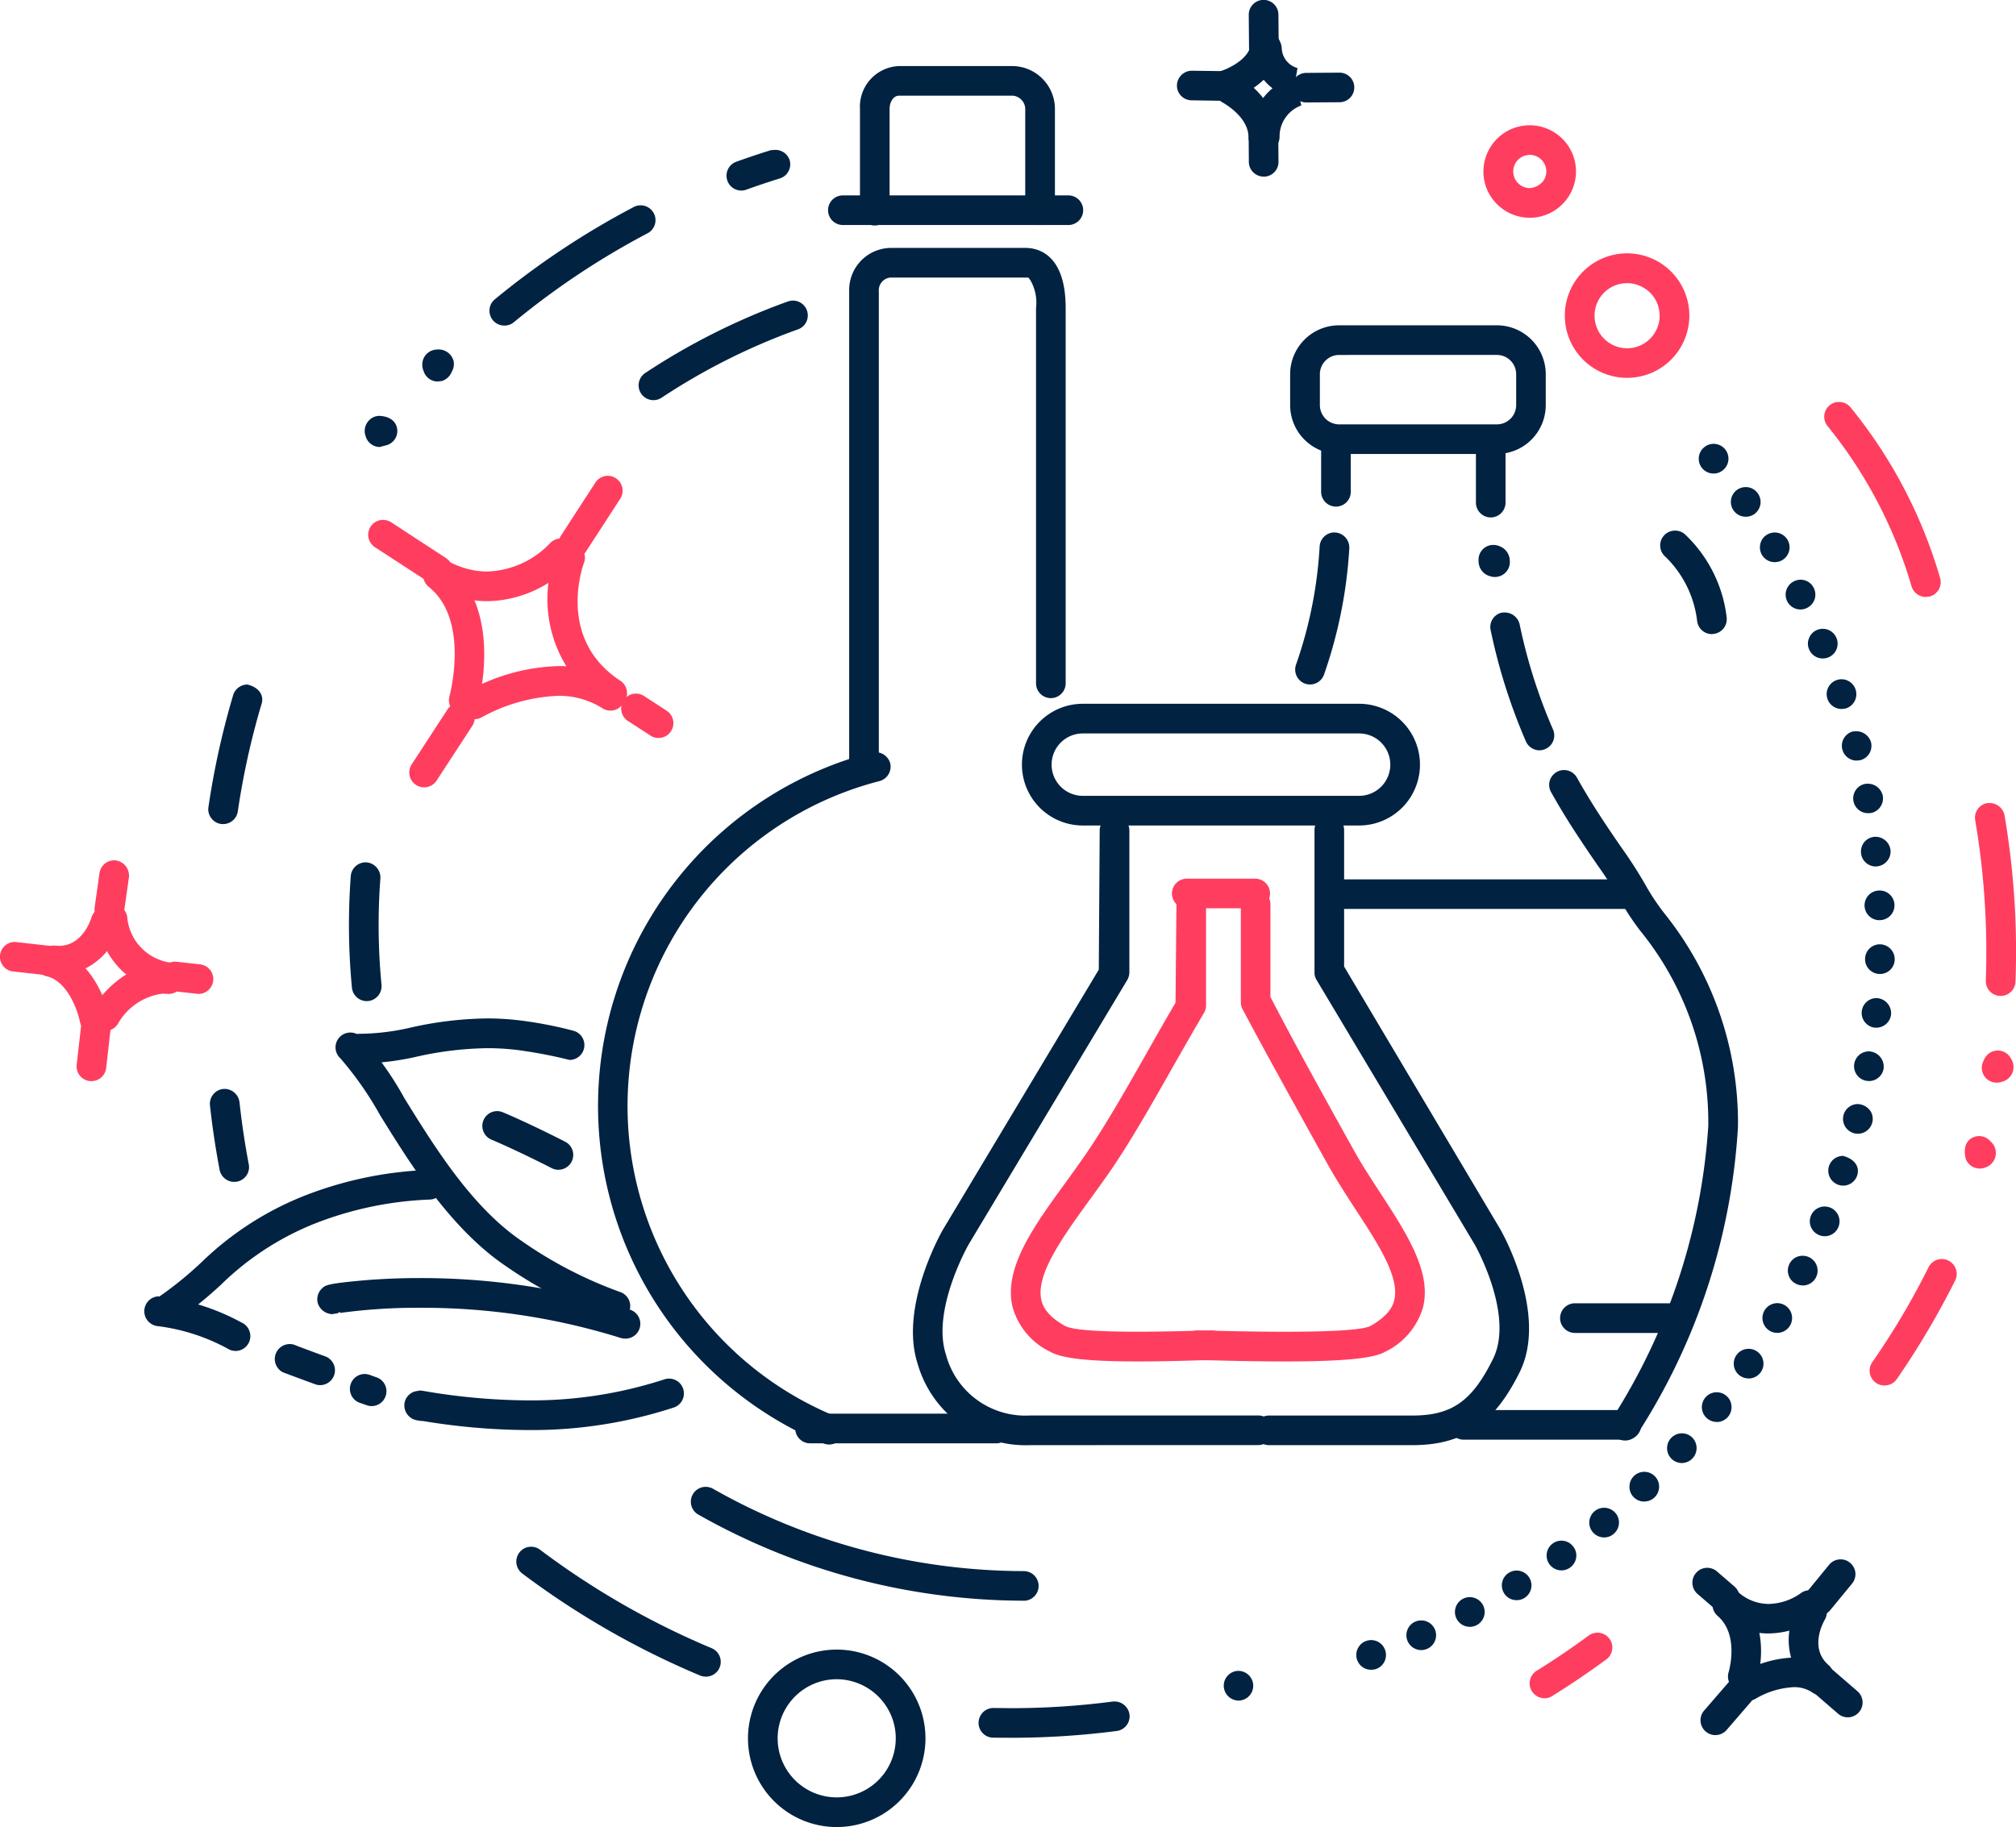 <svg xmlns="http://www.w3.org/2000/svg" width="121.356" height="110" viewBox="0 0 121.356 110">
  <g id="Group_1564" data-name="Group 1564" transform="translate(-474.688 -83.095)">
    <path id="Path_2503" data-name="Path 2503" d="M482.9,107.536a.893.893,0,0,1-.861-.914.9.9,0,0,1,.9-.872h.023a14.02,14.02,0,0,0,2.9-.341,21.9,21.9,0,0,1,4.752-.584,16.081,16.081,0,0,1,2.133.141,23.861,23.861,0,0,1,3.053.6.889.889,0,0,1,.545.415.9.9,0,0,1,.09.677.894.894,0,0,1-.863.666,28.486,28.486,0,0,0-3.056-.587,14.7,14.7,0,0,0-1.9-.121,20.534,20.534,0,0,0-4.379.542,16.2,16.2,0,0,1-3.242.381Z" transform="translate(13.402 39.586)" fill="#022242"/>
    <path id="Path_2504" data-name="Path 2504" d="M498.7,122.485a.924.924,0,0,1-.293-.045,27.284,27.284,0,0,1-6.383-3.307c-3.293-2.255-5.726-6.177-7.5-9.044a20.206,20.206,0,0,0-2.384-3.412.893.893,0,0,1,.6-1.552.879.879,0,0,1,.6.234A19.291,19.291,0,0,1,486,109.087c1.82,2.938,4.041,6.527,7.029,8.57a25.32,25.32,0,0,0,5.96,3.093.892.892,0,0,1-.294,1.735Z" transform="translate(13.036 40.135)" fill="#022242"/>
    <path id="Path_2505" data-name="Path 2505" d="M489.553,110.333a.9.9,0,0,1-.4-.1c-2.2-1.123-3.617-1.713-3.632-1.718a.9.9,0,0,1-.474-.48.876.876,0,0,1,0-.686.892.892,0,0,1,.824-.55.9.9,0,0,1,.344.071c.062.025,1.487.618,3.745,1.769a.893.893,0,0,1-.406,1.69Z" transform="translate(18.745 43.192)" fill="#022242"/>
    <path id="Path_2506" data-name="Path 2506" d="M478.674,117.377a.877.877,0,0,1-.587-.35.888.888,0,0,1,.243-1.29,22.305,22.305,0,0,0,2.59-2.094,18.839,18.839,0,0,1,6.685-4.207,22.806,22.806,0,0,1,7.023-1.38h0a.9.9,0,0,1,.923.858.887.887,0,0,1-.855.926,21.109,21.109,0,0,0-6.473,1.273,17.119,17.119,0,0,0-6.084,3.838,25.845,25.845,0,0,1-2,1.682c-.776.59-1.013.756-1.309.756Z" transform="translate(5.868 45.476)" fill="#022242"/>
    <path id="Path_2507" data-name="Path 2507" d="M490.775,115.607a39.559,39.559,0,0,1-6.324-.542,2.05,2.05,0,0,1-.356-.042.911.911,0,0,1-.768-1.067.884.884,0,0,1,.655-.683l.3-.051.293.048a37.831,37.831,0,0,0,6.194.55,25.777,25.777,0,0,0,8.2-1.267.933.933,0,0,1,.279-.045.894.894,0,0,1,.276,1.744A27.548,27.548,0,0,1,490.775,115.607Z" transform="translate(15.716 53.587)" fill="#022242"/>
    <path id="Path_2508" data-name="Path 2508" d="M483.465,114.343a.8.8,0,0,1-.279-.045l-.44-.152a.877.877,0,0,1-.508-.46.894.894,0,0,1,.807-1.275.933.933,0,0,1,.3.054l.4.144a.883.883,0,0,1,.559,1.129A.886.886,0,0,1,483.465,114.343Z" transform="translate(13.598 53.407)" fill="#022242"/>
    <path id="Path_2509" data-name="Path 2509" d="M483.329,114.262a.814.814,0,0,1-.308-.056s-1.558-.57-1.944-.722a.9.9,0,0,1,.672-1.659c.361.147,1.888.705,1.888.705a.894.894,0,0,1-.308,1.733Z" transform="translate(10.629 52.226)" fill="#022242"/>
    <path id="Path_2510" data-name="Path 2510" d="M483.3,114.039a.876.876,0,0,1-.367-.079,11.854,11.854,0,0,0-4.343-1.417.9.9,0,0,1,.045-1.789,13.492,13.492,0,0,1,5.031,1.577.88.88,0,0,1,.468.5.893.893,0,0,1-.835,1.211Z" transform="translate(5.565 50.39)" fill="#022242"/>
    <path id="Path_2511" data-name="Path 2511" d="M500,114.01a.988.988,0,0,1-.274-.04,40.024,40.024,0,0,0-12.032-1.817,34.293,34.293,0,0,0-4.859.31l-.011-.062-.124.062.008.017-.353.056a.953.953,0,0,1-.863-.652.9.9,0,0,1,.24-.886c.2-.192.288-.279,2.029-.451.832-.082,2.156-.183,3.815-.183a42.489,42.489,0,0,1,12.7,1.9A.893.893,0,0,1,500,114.01Z" transform="translate(12.328 49.679)" fill="#022242"/>
    <path id="Path_2512" data-name="Path 2512" d="M501.355,140.821a.915.915,0,0,1-.339-.065,21.991,21.991,0,0,1,2.923-41.608c.031,0,.059,0,.09,0a.915.915,0,0,1,1,.643.9.9,0,0,1-.643,1.089,20.2,20.2,0,0,0-2.689,38.227.892.892,0,0,1,.482,1.165A.887.887,0,0,1,501.355,140.821Z" transform="translate(23.243 29.242)" fill="#022242"/>
    <path id="Path_2513" data-name="Path 2513" d="M492.545,115.043a.893.893,0,0,1,0-1.786h11.208a.893.893,0,0,1,0,1.786Z" transform="translate(30.908 54.95)" fill="#022242"/>
    <path id="Path_2514" data-name="Path 2514" d="M493.692,120.037a.894.894,0,0,1-.889-.895V90.984a2.535,2.535,0,0,1,2.461-2.6h8.152c.728,0,2.418.353,2.418,3.618v22.625a.892.892,0,0,1-1.783,0V92a2.7,2.7,0,0,0-.358-1.7l-.107-.13h-8.322a.768.768,0,0,0-.677.815v28.159A.9.9,0,0,1,493.692,120.037Z" transform="translate(33.003 9.637)" fill="#022242"/>
    <path id="Path_2515" data-name="Path 2515" d="M493.232,89.047a.892.892,0,0,1,0-1.783h13.632a.892.892,0,0,1,0,1.783Z" transform="translate(32.165 7.595)" fill="#022242"/>
    <path id="Path_2516" data-name="Path 2516" d="M503.874,94.076a.892.892,0,0,1-.892-.895v-6.1a.82.82,0,0,0-.739-.793h-6.854c-.356,0-.573.4-.573.793v6.1a.892.892,0,1,1-1.783,0v-6.1a2.446,2.446,0,0,1,2.356-2.576h6.854a2.584,2.584,0,0,1,2.526,2.576v6.1A.9.9,0,0,1,503.874,94.076Z" transform="translate(33.422 2.567)" fill="#022242"/>
    <path id="Path_2517" data-name="Path 2517" d="M500.146,105.439a3.664,3.664,0,0,1,0-7.328h16.632a3.664,3.664,0,0,1,0,7.328Zm0-5.542a1.878,1.878,0,0,0,0,3.756h16.632a1.878,1.878,0,0,0,0-3.756Z" transform="translate(39.723 27.356)" fill="#022242"/>
    <path id="Path_2518" data-name="Path 2518" d="M501.234,138.392a6.766,6.766,0,0,1-6.795-4.921c-1.115-3.479,1.507-8.017,1.535-8.065l9.377-15.644.054-8.369a.893.893,0,0,1,1.786,0v8.533a.917.917,0,0,1-.127.46L497.52,126.3c-.025.042-2.238,3.942-1.377,6.617a4.949,4.949,0,0,0,5.091,3.688h13.683a.892.892,0,1,1,0,1.783Z" transform="translate(35.481 31.71)" fill="#022242"/>
    <path id="Path_2519" data-name="Path 2519" d="M502.347,138.392a.892.892,0,1,1,0-1.783h8.606c2.368,0,3.592-.863,4.851-3.412,1.3-2.636-1.081-6.848-1.106-6.888l-9.518-15.926a.864.864,0,0,1-.124-.457v-8.533a.892.892,0,1,1,1.783,0v8.186l9.4,15.813c.127.22,2.887,5.13,1.171,8.6-1.549,3.129-3.417,4.4-6.454,4.4Z" transform="translate(48.76 31.71)" fill="#022242"/>
    <path id="Path_2520" data-name="Path 2520" d="M500.591,103.626a.892.892,0,1,1,0-1.783h4.061a.892.892,0,1,1,0,1.783Z" transform="translate(45.566 34.155)" fill="#ff3e5f"/>
    <path id="Path_2521" data-name="Path 2521" d="M503.9,130.492c-2.918,0-4.537-.175-5.249-.57a4.255,4.255,0,0,1-2.308-2.757c-.516-2.325,1.3-4.831,3.234-7.483.542-.753.985-1.363,1.38-1.953,1.151-1.716,2.373-3.866,3.55-5.946.584-1.03,1.132-1.992,1.659-2.89l.054-5.929a.892.892,0,1,1,1.783,0v6.089a.89.89,0,0,1-.127.46c-.522.88-1.072,1.845-1.656,2.87l-.149.262c-1.211,2.136-2.441,4.312-3.626,6.078-.452.666-.937,1.335-1.408,1.984-1.637,2.257-3.29,4.537-2.952,6.067.051.223.2.9,1.433,1.583.2.093.734.344,4.357.344.934,0,2.063-.017,3.426-.054l1.081-.023a.892.892,0,0,1-.011,1.783l-.756.017C506.028,130.473,504.885,130.492,503.9,130.492Z" transform="translate(39.285 34.571)" fill="#ff3e5f"/>
    <path id="Path_2522" data-name="Path 2522" d="M506.067,130.492c-1.185,0-2.568-.02-4.176-.062l-1.019-.02a.908.908,0,0,1-.956-.883.891.891,0,0,1,.886-.9l1.132.02c1.656.04,3.025.056,4.154.056,4.295,0,4.91-.251,5.11-.333,1.244-.691,1.405-1.349,1.459-1.563.341-1.38-.956-3.369-2.331-5.474-.561-.866-1.143-1.758-1.654-2.675l-.183-.324c-1.631-2.935-3.558-6.4-4.966-9.058a.93.93,0,0,1-.1-.418v-5.892a.89.89,0,1,1,1.781,0v5.579c1.448,2.8,3.327,6.188,4.848,8.92l.183.327c.449.813.988,1.639,1.513,2.447,1.671,2.559,3.172,4.865,2.641,7a4.322,4.322,0,0,1-2.305,2.684C511.372,130.317,509.518,130.492,506.067,130.492Z" transform="translate(45.959 34.571)" fill="#ff3e5f"/>
    <path id="Path_2523" data-name="Path 2523" d="M506.5,114.963a.892.892,0,1,1,0-1.783h9.8a.892.892,0,0,1,0,1.783Z" transform="translate(56.324 54.809)" fill="#022242"/>
    <path id="Path_2524" data-name="Path 2524" d="M503.21,103.609a.909.909,0,0,1-.291-.048.9.9,0,0,1-.553-1.14,25.9,25.9,0,0,0,1.425-7.142.893.893,0,0,1,.895-.824.912.912,0,0,1,.889.965,27.936,27.936,0,0,1-1.521,7.591A.892.892,0,0,1,503.21,103.609Z" transform="translate(50.336 20.696)" fill="#022242"/>
    <path id="Path_2525" data-name="Path 2525" d="M512.3,139.878a.885.885,0,0,1-.528-.169.885.885,0,0,1-.195-1.247,37.114,37.114,0,0,0,5.728-17.507A18.267,18.267,0,0,0,513.22,109.2a14.967,14.967,0,0,1-1.148-1.721,25.84,25.84,0,0,0-1.445-2.255c-.858-1.25-1.826-2.667-2.774-4.363a.893.893,0,1,1,1.558-.872c.923,1.648,1.834,2.974,2.636,4.145a26.355,26.355,0,0,1,1.6,2.511,14.292,14.292,0,0,0,.968,1.436,20.136,20.136,0,0,1,4.478,12.893,38.107,38.107,0,0,1-6.07,18.537A.894.894,0,0,1,512.3,139.878Z" transform="translate(60.215 29.945)" fill="#022242"/>
    <path id="Path_2526" data-name="Path 2526" d="M509.443,104.456a.9.9,0,0,1-.821-.539,34.617,34.617,0,0,1-2.122-6.7.886.886,0,0,1,.688-1.055h.054a.927.927,0,0,1,1,.689,32.2,32.2,0,0,0,2.012,6.349.891.891,0,0,1-.46,1.177A.866.866,0,0,1,509.443,104.456Z" transform="translate(57.919 23.813)" fill="#022242"/>
    <path id="Path_2527" data-name="Path 2527" d="M507.219,96.652a.964.964,0,0,1-.285-.045.931.931,0,0,1-.7-.923.89.89,0,0,1,.818-.962h.037a.977.977,0,0,1,.4.073.954.954,0,0,1,.624.875.9.9,0,0,1-.8.976Z" transform="translate(57.46 21.182)" fill="#022242"/>
    <path id="Path_2528" data-name="Path 2528" d="M505.153,97.782a2.943,2.943,0,0,1-2.943-2.94V92.976a2.945,2.945,0,0,1,2.943-2.94h9.5a2.943,2.943,0,0,1,2.943,2.94v1.865a2.941,2.941,0,0,1-2.943,2.94Zm0-5.962A1.162,1.162,0,0,0,504,92.976v1.865A1.163,1.163,0,0,0,505.153,96h9.5a1.164,1.164,0,0,0,1.163-1.16V92.976a1.163,1.163,0,0,0-1.163-1.157Z" transform="translate(50.14 12.645)" fill="#022242"/>
    <path id="Path_2529" data-name="Path 2529" d="M503.763,96.741a.892.892,0,0,1-.892-.892v-2.61a.892.892,0,1,1,1.783,0v2.61A.89.89,0,0,1,503.763,96.741Z" transform="translate(51.345 16.855)" fill="#022242"/>
    <path id="Path_2530" data-name="Path 2530" d="M507.065,97.272a.894.894,0,0,1-.892-.895v-3.07a.892.892,0,1,1,1.783,0v3.07A.894.894,0,0,1,507.065,97.272Z" transform="translate(57.36 16.976)" fill="#022242"/>
    <path id="Path_2531" data-name="Path 2531" d="M503.728,103.638a.89.89,0,1,1,0-1.781H521.72a.89.89,0,0,1,0,1.781Z" transform="translate(51.277 34.181)" fill="#022242"/>
    <path id="Path_2532" data-name="Path 2532" d="M508.859,112.688a.893.893,0,0,1,0-1.786h6.109a.893.893,0,1,1,0,1.786Z" transform="translate(60.634 50.659)" fill="#022242"/>
    <path id="Path_2533" data-name="Path 2533" d="M490.189,100.566a.892.892,0,0,1-.488-.147l-1.36-.883a.9.9,0,0,1-.257-1.239.893.893,0,0,1,1.233-.26l1.36.886a.893.893,0,0,1-.488,1.642Z" transform="translate(24.14 26.961)" fill="#ff3e5f"/>
    <path id="Path_2534" data-name="Path 2534" d="M486.736,98.124a.871.871,0,0,1-.491-.147l-3.3-2.147a.92.92,0,0,1-.387-.57.894.894,0,0,1,.88-1.072.908.908,0,0,1,.485.141l3.3,2.156a.89.89,0,0,1-.485,1.639Z" transform="translate(14.311 20.209)" fill="#ff3e5f"/>
    <path id="Path_2535" data-name="Path 2535" d="M487.494,98.219a.873.873,0,0,1-.485-.144.894.894,0,0,1-.26-1.233l2.068-3.186a.886.886,0,0,1,.751-.409.873.873,0,0,1,.483.147.892.892,0,0,1,.263,1.233l-2.068,3.186A.89.89,0,0,1,487.494,98.219Z" transform="translate(21.711 18.495)" fill="#ff3e5f"/>
    <path id="Path_2536" data-name="Path 2536" d="M484.31,103.179a.895.895,0,0,1-.745-1.386l2.15-3.3a.893.893,0,0,1,.748-.4.869.869,0,0,1,.485.147.892.892,0,0,1,.265,1.236l-2.153,3.3A.9.9,0,0,1,484.31,103.179Z" transform="translate(15.907 27.32)" fill="#ff3e5f"/>
    <path id="Path_2537" data-name="Path 2537" d="M486.141,104.345a.93.93,0,0,1-.24-.031.892.892,0,0,1-.618-1.106c.048-.189,1.194-4.591-1.228-6.561a.893.893,0,1,1,1.126-1.385c3.4,2.765,1.834,8.375,1.817,8.432A.894.894,0,0,1,486.141,104.345Z" transform="translate(16.464 21.8)" fill="#ff3e5f"/>
    <path id="Path_2538" data-name="Path 2538" d="M487.258,98.361a6.64,6.64,0,0,1-2.867-.672.9.9,0,0,1-.423-1.191.891.891,0,0,1,1.191-.423,4.877,4.877,0,0,0,2.119.5,5.466,5.466,0,0,0,3.759-1.69.89.89,0,0,1,.669-.3.911.911,0,0,1,.6.223.9.9,0,0,1,.073,1.264A7.127,7.127,0,0,1,487.258,98.361Z" transform="translate(16.749 20.929)" fill="#ff3e5f"/>
    <path id="Path_2539" data-name="Path 2539" d="M490.246,104.62a.893.893,0,0,1-.485-.141,7.726,7.726,0,0,1-2.884-9.227.9.9,0,0,1,.835-.576.935.935,0,0,1,.316.059.9.9,0,0,1,.519,1.157c-.073.186-1.648,4.585,2.187,7.086a.893.893,0,0,1-.488,1.642Z" transform="translate(21.293 21.098)" fill="#ff3e5f"/>
    <path id="Path_2540" data-name="Path 2540" d="M485.392,100.5a.9.9,0,0,1-.869-1.115.888.888,0,0,1,.412-.547,11.9,11.9,0,0,1,5.443-1.532,6.608,6.608,0,0,1,3.674,1.038.907.907,0,0,1,.387.564.894.894,0,0,1-1.366.931,4.846,4.846,0,0,0-2.7-.742,10.362,10.362,0,0,0-4.543,1.284A.882.882,0,0,1,485.392,100.5Z" transform="translate(17.87 25.893)" fill="#ff3e5f"/>
    <path id="Path_2541" data-name="Path 2541" d="M502.229,88.836a.894.894,0,0,1-.895-.883l-.009-1.27a.892.892,0,1,1,1.783-.014l.011,1.27a.887.887,0,0,1-.883.9Z" transform="translate(48.53 4.892)" fill="#022242"/>
    <path id="Path_2542" data-name="Path 2542" d="M502.238,86.876a.9.9,0,0,1-.894-.886l-.017-2a.893.893,0,0,1,1.786-.017l.017,2a.891.891,0,0,1-.886.9Z" transform="translate(48.532)" fill="#022242"/>
    <path id="Path_2543" data-name="Path 2543" d="M503.132,86.44a.89.89,0,0,1-.008-1.781l1.995-.014a.89.89,0,1,1,.014,1.781Z" transform="translate(50.195 2.824)" fill="#022242"/>
    <path id="Path_2544" data-name="Path 2544" d="M500.675,86.385a.891.891,0,0,1-.629-.268.879.879,0,0,1-.251-.635.9.9,0,0,1,.895-.878l1.9.025a.893.893,0,0,1-.008,1.786Z" transform="translate(45.741 2.749)" fill="#022242"/>
    <path id="Path_2545" data-name="Path 2545" d="M501.429,87.892a.894.894,0,0,1-.274-1.744c.454-.152,1.648-.731,1.733-1.586a.9.9,0,0,1,.892-.807.942.942,0,0,1,.689.325.878.878,0,0,1,.2.655c-.212,2.178-2.683,3.025-2.963,3.115Z" transform="translate(47.089 1.202)" fill="#022242"/>
    <path id="Path_2546" data-name="Path 2546" d="M503.826,87.655a3.116,3.116,0,0,1-2.427-2.938.886.886,0,0,1,.883-.9.9.9,0,0,1,.9.886,1.289,1.289,0,0,0,.948,1.174Z" transform="translate(48.663 1.315)" fill="#022242"/>
    <path id="Path_2547" data-name="Path 2547" d="M502.24,89.265a.892.892,0,0,1-.889-.886,3.806,3.806,0,0,1,2.695-3.657l.4,1.758a1.985,1.985,0,0,0-1.307,1.885.9.9,0,0,1-.886.9Z" transform="translate(48.575 2.964)" fill="#022242"/>
    <path id="Path_2548" data-name="Path 2548" d="M503.533,89.334a.894.894,0,0,1-.892-.886c-.008-1.264-1.586-2.094-1.6-2.1a.9.9,0,0,1,.454-1.668.87.87,0,0,1,.418.1,4.527,4.527,0,0,1,2.514,3.651.878.878,0,0,1-.254.632.888.888,0,0,1-.632.265Z" transform="translate(47.201 2.895)" fill="#022242"/>
    <path id="Path_2549" data-name="Path 2549" d="M497.114,123.918a.919.919,0,0,1-.341-.065,50,50,0,0,1-10.717-6.149.9.9,0,0,1-.175-1.25.889.889,0,0,1,1.25-.178,48.139,48.139,0,0,0,10.331,5.929.891.891,0,0,1-.347,1.713Z" transform="translate(20.065 60.122)" fill="#022242"/>
    <path id="Path_2550" data-name="Path 2550" d="M496.433,121.573a.875.875,0,0,1-.624-.277.865.865,0,0,1-.245-.635.893.893,0,0,1,.9-.875l1.084.011a47.523,47.523,0,0,0,6.1-.4l.023,0a.911.911,0,0,1,.976.773.891.891,0,0,1-.768,1,49.4,49.4,0,0,1-6.341.409Z" transform="translate(38.032 66.141)" fill="#022242"/>
    <path id="Path_2551" data-name="Path 2551" d="M489.206,95.5a.893.893,0,0,1-.5-1.637,40.318,40.318,0,0,1,8.589-4.306,1.012,1.012,0,0,1,.3-.051.893.893,0,0,1,.81,1.275.882.882,0,0,1-.508.457,38.316,38.316,0,0,0-8.206,4.114A.887.887,0,0,1,489.206,95.5Z" transform="translate(24.824 11.687)" fill="#022242"/>
    <g id="Group_1562" data-name="Group 1562" transform="translate(474.688 134.887)">
      <path id="Path_2552" data-name="Path 2552" d="M478.906,105.393a.893.893,0,0,1,.1-1.781l1.482.164a.893.893,0,0,1-.1,1.781Z" transform="translate(-468.448 -97.508)" fill="#ff3e5f"/>
      <path id="Path_2553" data-name="Path 2553" d="M475.478,104.97a.863.863,0,0,1-.6-.33.894.894,0,0,1,.7-1.448l2.178.243a.892.892,0,0,1-.1,1.778Z" transform="translate(-474.688 -98.274)" fill="#ff3e5f"/>
      <path id="Path_2554" data-name="Path 2554" d="M477.474,105.3a.9.9,0,0,1-.762-1.01l.291-2.068a.9.9,0,0,1,.883-.77.923.923,0,0,1,.889,1.022l-.291,2.066a.9.9,0,0,1-.883.77Z" transform="translate(-471.014 -101.449)" fill="#ff3e5f"/>
      <path id="Path_2555" data-name="Path 2555" d="M477.109,108.8a.891.891,0,0,1-.782-.988l.262-2.305a.892.892,0,0,1,.889-.79.952.952,0,0,1,.7.336.887.887,0,0,1,.186.66l-.263,2.3a.889.889,0,0,1-.883.79Z" transform="translate(-471.711 -95.504)" fill="#ff3e5f"/>
      <path id="Path_2556" data-name="Path 2556" d="M479.02,108.529a.891.891,0,0,1-.875-.722c-.133-.669-.751-2.458-2.015-2.743a.894.894,0,0,1,.192-1.766c2.85.615,3.55,4.03,3.581,4.173a.9.9,0,0,1-.711,1.047Z" transform="translate(-473.333 -98.082)" fill="#ff3e5f"/>
      <path id="Path_2557" data-name="Path 2557" d="M476.759,106.573a4.229,4.229,0,0,1-.452-.025.892.892,0,0,1,.1-1.778l.322.017c1.34,0,1.862-1.411,1.953-1.7a.9.9,0,0,1,.855-.646c.728.178,1,.677.858,1.151A4.022,4.022,0,0,1,476.759,106.573Z" transform="translate(-473.177 -99.634)" fill="#ff3e5f"/>
      <path id="Path_2558" data-name="Path 2558" d="M480.949,107.685a4.789,4.789,0,0,1-4.174-4.326.891.891,0,0,1,.8-.976h.011a.91.91,0,0,1,.968.8,3.028,3.028,0,0,0,2.6,2.726.893.893,0,0,1-.1,1.781Z" transform="translate(-470.894 -99.747)" fill="#ff3e5f"/>
      <path id="Path_2559" data-name="Path 2559" d="M477.505,107.7a.891.891,0,0,1-.773-1.335c.062-.107,1.608-2.706,4.23-2.706a3.726,3.726,0,0,1,.46.028.893.893,0,0,1-.1,1.781l-.35-.02a3.61,3.61,0,0,0-2.686,1.8A.909.909,0,0,1,477.505,107.7Z" transform="translate(-471.178 -97.417)" fill="#ff3e5f"/>
    </g>
    <path id="Path_2560" data-name="Path 2560" d="M479.894,106.095a.885.885,0,0,1-.584-.353.863.863,0,0,1-.169-.66,48.517,48.517,0,0,1,1.487-6.741.9.9,0,0,1,.861-.641c.725.178,1,.677.855,1.151a46.043,46.043,0,0,0-1.434,6.487.9.9,0,0,1-.883.765Z" transform="translate(8.094 26.608)" fill="#022242"/>
    <path id="Path_2561" data-name="Path 2561" d="M480.629,111.925a.9.9,0,0,1-.878-.728c-.243-1.278-.44-2.588-.581-3.88a.9.9,0,0,1,.793-.988h.011a.912.912,0,0,1,.973.793c.138,1.25.322,2.506.559,3.745a.885.885,0,0,1-.135.666.909.909,0,0,1-.576.378Z" transform="translate(8.157 42.328)" fill="#022242"/>
    <path id="Path_2562" data-name="Path 2562" d="M483.2,109.849a.9.9,0,0,1-.886-.807,39.894,39.894,0,0,1-.07-6.719.9.9,0,0,1,.894-.83.913.913,0,0,1,.889.962,37.455,37.455,0,0,0,.068,6.414.9.9,0,0,1-.807.976Z" transform="translate(13.559 33.52)" fill="#022242"/>
    <path id="Path_2563" data-name="Path 2563" d="M512.733,119.24a.885.885,0,0,1-.581-.214l-1.055-.911a.88.88,0,0,1-.3-.609.868.868,0,0,1,.217-.649.882.882,0,0,1,.674-.31.891.891,0,0,1,.584.217l1.053.909a.892.892,0,0,1-.587,1.569Z" transform="translate(65.77 60.94)" fill="#022242"/>
    <path id="Path_2564" data-name="Path 2564" d="M515.7,121.771a.9.9,0,0,1-.584-.217l-1.577-1.363a.9.9,0,0,1-.09-1.261.887.887,0,0,1,1.259-.09l1.58,1.366a.9.9,0,0,1,.3.612.894.894,0,0,1-.892.954Z" transform="translate(70.219 64.718)" fill="#022242"/>
    <path id="Path_2565" data-name="Path 2565" d="M514.062,119.761a.89.89,0,0,1-.57-.2.9.9,0,0,1-.322-.6.883.883,0,0,1,.2-.652l1.323-1.614a.891.891,0,0,1,.689-.327.879.879,0,0,1,.57.206.892.892,0,0,1,.322.6.9.9,0,0,1-.2.655l-1.326,1.611A.9.9,0,0,1,514.062,119.761Z" transform="translate(70.101 60.61)" fill="#022242"/>
    <path id="Path_2566" data-name="Path 2566" d="M511.858,122.4a.894.894,0,0,1-.892-.827.891.891,0,0,1,.214-.649l1.516-1.752a.893.893,0,0,1,1.264-.09.89.89,0,0,1,.087,1.259l-1.515,1.755A.9.9,0,0,1,511.858,122.4Z" transform="translate(66.089 65.159)" fill="#022242"/>
    <path id="Path_2567" data-name="Path 2567" d="M512.557,121.067a.893.893,0,0,1-.471-1.654,6.837,6.837,0,0,1,3.228-.954,3.606,3.606,0,0,1,2.116.635.892.892,0,0,1,.223,1.244.9.9,0,0,1-.734.381.883.883,0,0,1-.508-.161,1.907,1.907,0,0,0-1.115-.313,5.026,5.026,0,0,0-2.272.686A.91.91,0,0,1,512.557,121.067Z" transform="translate(67.36 64.428)" fill="#022242"/>
    <path id="Path_2568" data-name="Path 2568" d="M514.661,122.831a.907.907,0,0,1-.584-.217,3.931,3.931,0,0,1-.593-5.009.9.9,0,0,1,.765-.432.876.876,0,0,1,.457.13.894.894,0,0,1,.31,1.225c-.1.178-.945,1.718.231,2.734a.9.9,0,0,1,.087,1.259A.868.868,0,0,1,514.661,122.831Z" transform="translate(69.517 62.084)" fill="#022242"/>
    <path id="Path_2569" data-name="Path 2569" d="M514.525,119.7a4.413,4.413,0,0,1-2.971-1.143.872.872,0,0,1-.308-.609.9.9,0,0,1,.892-.959.91.91,0,0,1,.587.223,2.75,2.75,0,0,0,1.837.711,3.439,3.439,0,0,0,1.927-.646.89.89,0,0,1,.533-.178.881.881,0,0,1,.717.356.891.891,0,0,1-.175,1.25A5.284,5.284,0,0,1,514.525,119.7Z" transform="translate(66.599 61.739)" fill="#022242"/>
    <path id="Path_2570" data-name="Path 2570" d="M513.047,123.121a.771.771,0,0,1-.26-.039.893.893,0,0,1-.533-.44.865.865,0,0,1-.057-.68c.065-.243.6-2.286-.674-3.381a.9.9,0,0,1-.087-1.261.9.9,0,0,1,1.259-.087c2.21,1.908,1.247,5.127,1.2,5.266A.888.888,0,0,1,513.047,123.121Z" transform="translate(66.553 61.796)" fill="#022242"/>
    <path id="Path_2571" data-name="Path 2571" d="M509.474,121.675a39.909,39.909,0,0,1-19.6-5.186.891.891,0,0,1-.333-1.213.89.89,0,0,1,.776-.457.9.9,0,0,1,.443.116,38.083,38.083,0,0,0,18.711,4.958.891.891,0,0,1,.889.892.891.891,0,0,1-.889.892Z" transform="translate(26.849 57.793)" fill="#022242"/>
    <path id="Path_2572" data-name="Path 2572" d="M513.21,100.647a.893.893,0,0,1-.883-.77,6.445,6.445,0,0,0-1.913-3.888A.893.893,0,0,1,511,94.416a.886.886,0,0,1,.584.217,8.186,8.186,0,0,1,2.517,5,.894.894,0,0,1-.768,1Z" transform="translate(64.525 20.625)" fill="#022242"/>
    <path id="Path_2573" data-name="Path 2573" d="M495.982,128.974a5.342,5.342,0,1,1,4.639-2.681A5.342,5.342,0,0,1,495.982,128.974Zm.008-8.9a3.559,3.559,0,0,0-3.434,4.487,3.557,3.557,0,0,0,3.426,2.627,3.556,3.556,0,0,0,3.437-4.484,3.571,3.571,0,0,0-3.429-2.63Z" transform="translate(29.067 64.121)" fill="#022242"/>
    <path id="Path_2574" data-name="Path 2574" d="M511.817,95.992a3.748,3.748,0,1,1,3.245-1.879A3.744,3.744,0,0,1,511.817,95.992Zm0-5.7a1.955,1.955,0,0,0-1.893,2.469,1.949,1.949,0,0,0,.914,1.188,1.951,1.951,0,0,0,2.672-.722,1.936,1.936,0,0,0,.195-1.484,1.916,1.916,0,0,0-.917-1.188A1.95,1.95,0,0,0,511.82,90.289Z" transform="translate(60.819 9.852)" fill="#ff3e5f"/>
    <path id="Path_2575" data-name="Path 2575" d="M509.121,91.335a2.8,2.8,0,0,1-2.692-2.057,2.789,2.789,0,0,1,1.964-3.414,2.791,2.791,0,0,1,3.417,1.958,2.79,2.79,0,0,1-1.964,3.417A2.6,2.6,0,0,1,509.121,91.335Zm-.268-3.747a1,1,0,0,0,.271,1.961,1.113,1.113,0,0,0,.861-.5,1,1,0,0,0-.863-1.5h-.051Z" transform="translate(57.651 4.87)" fill="#ff3e5f"/>
    <path id="Path_2576" data-name="Path 2576" d="M491.078,88.735a.893.893,0,0,1-.838-.59A.892.892,0,0,1,490.776,87c.686-.246,1.388-.483,2.088-.7.045,0,.09-.006.133-.006a.906.906,0,0,1,.985.593.891.891,0,0,1-.062.68.879.879,0,0,1-.525.437c-.674.212-1.352.437-2.009.674A.905.905,0,0,1,491.078,88.735Z" transform="translate(28.235 5.833)" fill="#022242"/>
    <path id="Path_2577" data-name="Path 2577" d="M486.025,94.718a.893.893,0,0,1-.892-.979.877.877,0,0,1,.319-.6,48.727,48.727,0,0,1,8.364-5.559.862.862,0,0,1,.415-.1.892.892,0,0,1,.415,1.682,47.017,47.017,0,0,0-8.053,5.359A.89.89,0,0,1,486.025,94.718Z" transform="translate(19.023 7.978)" fill="#022242"/>
    <path id="Path_2578" data-name="Path 2578" d="M484.625,92.477a.889.889,0,0,1-.855-.643.941.941,0,0,1,.062-.861.917.917,0,0,1,.7-.42h.045a.928.928,0,0,1,1.007.714.9.9,0,0,1-.113.618.932.932,0,0,1-.6.562Z" transform="translate(16.413 13.587)" fill="#022242"/>
    <path id="Path_2579" data-name="Path 2579" d="M483.373,93.842a.885.885,0,0,1-.849-.641.911.911,0,0,1,.217-.979.857.857,0,0,1,.621-.254c.626.034.971.333,1.05.745a.891.891,0,0,1-.564,1Z" transform="translate(14.178 16.165)" fill="#022242"/>
    <g id="Group_1563" data-name="Group 1563" transform="translate(566.766 107.292)">
      <path id="Path_2580" data-name="Path 2580" d="M519.72,103.414a.9.9,0,0,1-.861-.641,27.573,27.573,0,0,0-5.051-9.642.881.881,0,0,1-.2-.652.893.893,0,0,1,.322-.607.874.874,0,0,1,.567-.2.888.888,0,0,1,.689.325,29.079,29.079,0,0,1,5.393,10.28.9.9,0,0,1-.607,1.106Z" transform="translate(-495.869 -91.67)" fill="#ff3e5f"/>
      <path id="Path_2581" data-name="Path 2581" d="M515.463,117.571a.892.892,0,0,1-.734-1.4,45.54,45.54,0,0,0,3.389-5.72.892.892,0,0,1,1.645.118.871.871,0,0,1-.045.683,49.043,49.043,0,0,1-3.516,5.943A.9.9,0,0,1,515.463,117.571Z" transform="translate(-494.104 -58.353)" fill="#ff3e5f"/>
      <path id="Path_2582" data-name="Path 2582" d="M508.214,121.876a.9.9,0,0,1-.872-1.1.9.9,0,0,1,.4-.556c1.067-.66,2.119-1.371,3.129-2.119a.911.911,0,0,1,.533-.172.89.89,0,0,1,.72.364.874.874,0,0,1,.161.66.86.86,0,0,1-.353.587c-1.053.773-2.145,1.515-3.251,2.2A.839.839,0,0,1,508.214,121.876Z" transform="translate(-507.319 -43.827)" fill="#ff3e5f"/>
      <path id="Path_2583" data-name="Path 2583" d="M518.317,111.839a.893.893,0,0,1-.847-.926,47.269,47.269,0,0,0-.638-9.653.89.89,0,0,1,.728-1.03h.037a.92.92,0,0,1,1,.728,48.773,48.773,0,0,1,.66,10.02.889.889,0,0,1-.889.861Z" transform="translate(-490.01 -76.075)" fill="#ff3e5f"/>
      <path id="Path_2584" data-name="Path 2584" d="M517.863,107.445a.894.894,0,0,1-.787-1.326.947.947,0,0,1,.451-.516.928.928,0,0,1,.4-.093.879.879,0,0,1,.79.48.911.911,0,0,1-.508,1.391A.929.929,0,0,1,517.863,107.445Z" transform="translate(-489.746 -66.458)" fill="#ff3e5f"/>
      <path id="Path_2585" data-name="Path 2585" d="M517.5,109.29a.9.9,0,0,1-.833-.567c-.172-.672.023-1.1.4-1.292a.893.893,0,0,1,1.086.223.918.918,0,0,1-.33,1.577A.859.859,0,0,1,517.5,109.29Z" transform="translate(-490.409 -63.133)" fill="#ff3e5f"/>
    </g>
    <path id="Path_2586" data-name="Path 2586" d="M501.685,120.531a.894.894,0,0,1-.048-1.786h0a.9.9,0,0,1,.937.849.893.893,0,0,1-.838.937Z" transform="translate(47.553 64.948)" fill="#022242"/>
    <path id="Path_2587" data-name="Path 2587" d="M504.515,166.372a.889.889,0,0,1-.807-1.273.868.868,0,0,1,.508-.46.917.917,0,0,1,.3-.054.892.892,0,0,1,.841.6.9.9,0,0,1-.037.686.887.887,0,0,1-.511.457A.915.915,0,0,1,504.515,166.372Zm3.014-1.185a.893.893,0,0,1-.818-.539.883.883,0,0,1-.011-.683.871.871,0,0,1,.474-.491.911.911,0,0,1,.356-.073.893.893,0,0,1,.355,1.713A.932.932,0,0,1,507.529,165.187Zm2.923-1.4a.894.894,0,0,1-.79-.48.885.885,0,0,1-.062-.677.894.894,0,1,1,1.27,1.055A.912.912,0,0,1,510.453,163.788Zm2.819-1.606a.87.87,0,0,1-.756-.42.892.892,0,1,1,1.222.293A.881.881,0,0,1,513.271,162.182Zm2.7-1.792a.895.895,0,0,1-.519-1.623.89.89,0,0,1,1.244.209.867.867,0,0,1,.158.663.9.9,0,0,1-.883.751Zm2.568-1.984a.893.893,0,1,1,0-1.786.907.907,0,0,1,.691.324.889.889,0,0,1,.2.652.9.9,0,0,1-.319.6A.873.873,0,0,1,518.537,158.406Zm2.418-2.159a.887.887,0,0,1-.892-.914.892.892,0,0,1,1.538-.6.893.893,0,0,1-.646,1.51Zm2.266-2.32a.89.89,0,0,1-.6-.231.895.895,0,0,1,.6-1.558.884.884,0,0,1,.6.234.9.9,0,0,1-.6,1.555Zm2.094-2.475a.893.893,0,1,1,.553-1.594.865.865,0,0,1,.333.6.892.892,0,0,1-.886,1Zm1.916-2.619a.907.907,0,0,1-.5-.152.893.893,0,0,1,.505-1.631.863.863,0,0,1,.5.155.88.88,0,0,1,.378.573.864.864,0,0,1-.138.663A.889.889,0,0,1,527.231,148.835Zm1.727-2.743a.854.854,0,0,1-.446-.121.895.895,0,0,1,.446-1.668.894.894,0,0,1,0,1.789Zm1.532-2.858a.854.854,0,0,1-.392-.093.872.872,0,0,1-.454-.511.889.889,0,0,1,.045-.68.877.877,0,0,1,.8-.5.907.907,0,0,1,.392.09.894.894,0,0,1-.392,1.7Zm1.323-2.963a.833.833,0,0,1-.333-.065.894.894,0,0,1-.494-1.165.891.891,0,0,1,.827-.556.912.912,0,0,1,.336.065.895.895,0,0,1,.494,1.165A.89.89,0,0,1,531.814,140.271Zm1.109-3.045a.868.868,0,0,1-.274-.045.9.9,0,0,1-.576-1.123.888.888,0,0,1,.85-.621c.748.2,1,.7.852,1.168A.893.893,0,0,1,532.923,137.226Zm.68-3.149a.893.893,0,0,1,.215-1.761.987.987,0,0,1,.762.435.875.875,0,0,1,.1.677.894.894,0,0,1-1.078.649Zm.734-3.158a.893.893,0,0,1,.144-1.775.924.924,0,0,1,.88,1.05.888.888,0,0,1-.878.736Zm.505-3.2a.894.894,0,0,1,.082-1.783.915.915,0,0,1,.889.982.894.894,0,0,1-.889.8Zm.257-3.234a.892.892,0,0,1-.852-.92.886.886,0,0,1,.889-.866.9.9,0,0,1,.895.923.886.886,0,0,1-.892.863Zm.025-3.239a.893.893,0,0,1-.031-1.786h0a.892.892,0,0,1,.065,1.783Zm-.237-3.234a.889.889,0,0,1-.883-.8.907.907,0,0,1,.189-.657.893.893,0,0,1,.6-.327h.014a.909.909,0,0,1,.971.793.9.9,0,0,1-.79.982Zm-.46-3.208a.891.891,0,0,1-.155-1.769l.04,0a.917.917,0,0,1,1,.72.9.9,0,0,1-.72,1.041Zm-.688-3.166a.894.894,0,0,1-.765-1.349.9.9,0,0,1,.545-.409l.084,0a.918.918,0,0,1,1,.649.891.891,0,0,1-.643,1.084Zm-.909-3.11a.893.893,0,0,1-.282-1.741.881.881,0,0,1,.279-.048.9.9,0,0,1,.8,1.3.882.882,0,0,1-.516.449A.908.908,0,0,1,532.829,108.525Zm-1.129-3.039a.884.884,0,0,1-.824-.553.85.85,0,0,1,0-.68.876.876,0,0,1,.482-.485.893.893,0,1,1,.683,1.651A.865.865,0,0,1,531.7,105.486Zm-1.343-2.949a.894.894,0,0,1-.4-1.693.91.91,0,0,1,.4-.1.884.884,0,0,1,.8.494.9.9,0,0,1,.051.686.9.9,0,0,1-.449.514A.879.879,0,0,1,530.358,102.537Zm-1.549-2.85a.888.888,0,0,1-.863-1.117.86.86,0,0,1,.406-.542.916.916,0,0,1,.457-.127.894.894,0,0,1,.451,1.665A.894.894,0,0,1,528.808,99.687Zm-1.747-2.734a.893.893,0,0,1-.508-1.628.915.915,0,0,1,.508-.158.884.884,0,0,1,.734.387.894.894,0,0,1,.147.669.92.92,0,0,1-.372.578A.9.9,0,0,1,527.062,96.953Zm-1.933-2.6a.892.892,0,0,1-.559-1.589.878.878,0,0,1,.559-.2.892.892,0,0,1,.556,1.591A.867.867,0,0,1,525.129,94.351Z" transform="translate(52.711 17.253)" fill="#022242"/>
  </g>
</svg>
